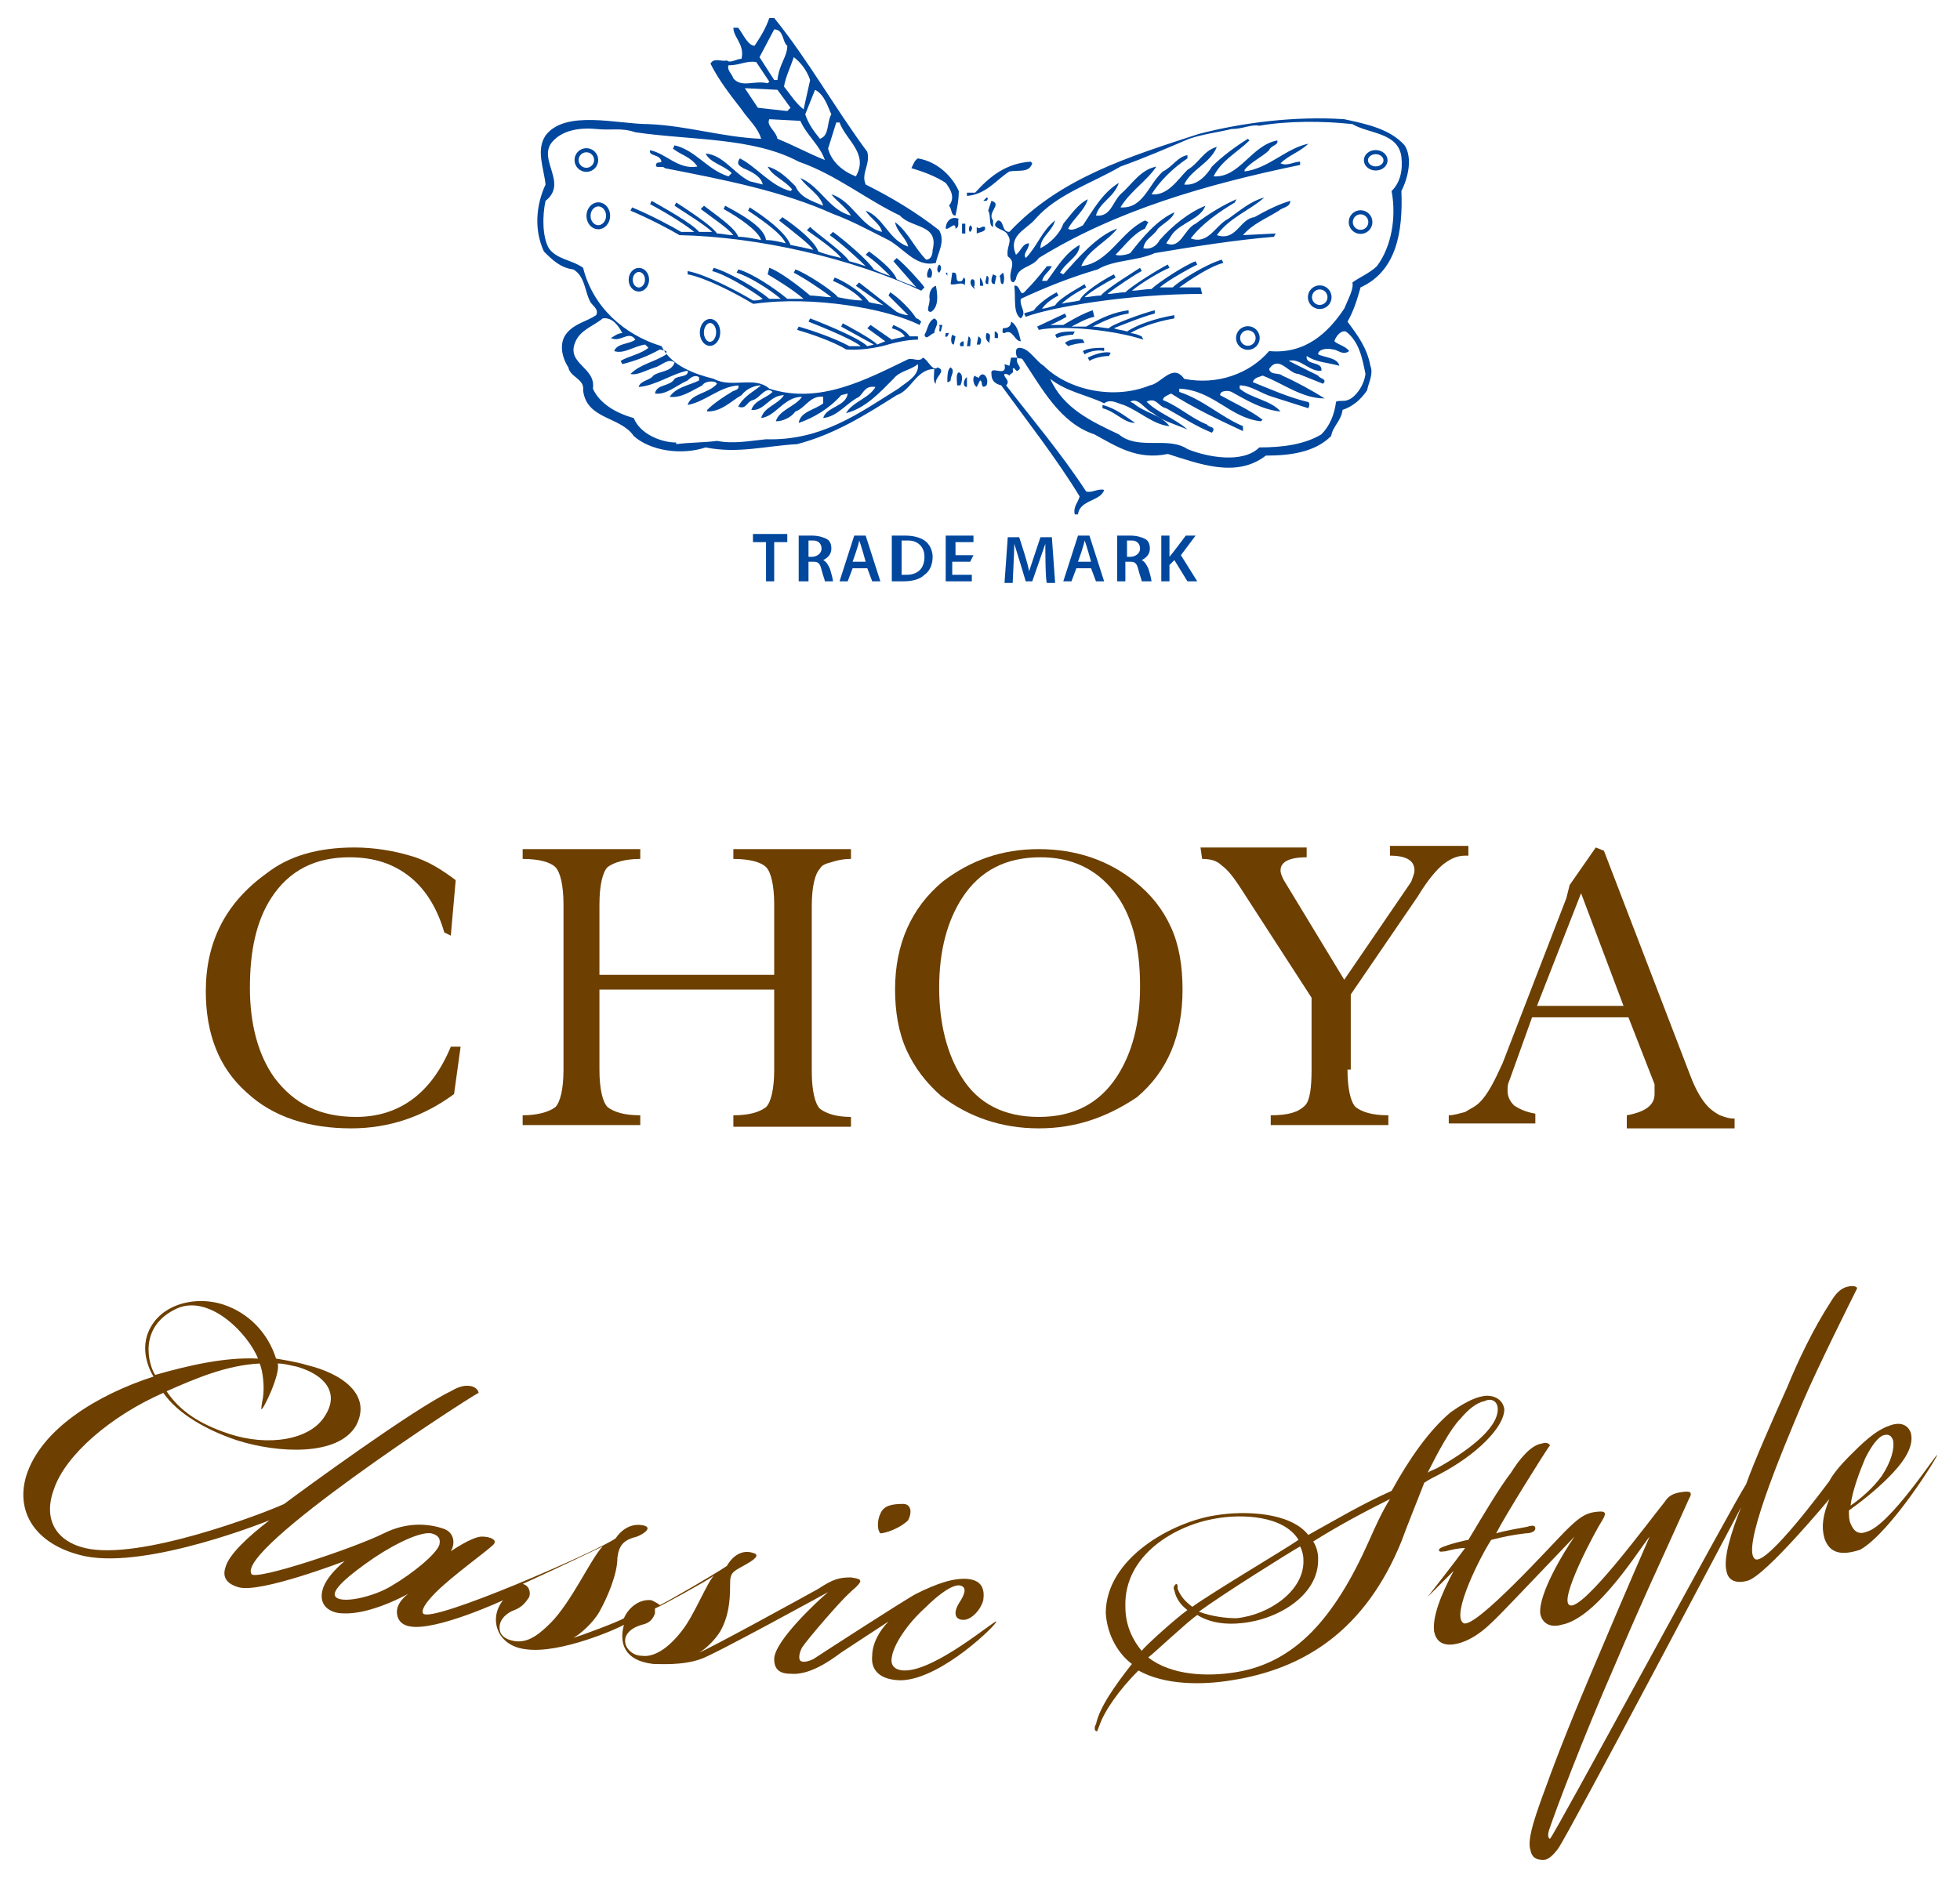 <svg version="1.1" xmlns="http://www.w3.org/2000/svg" x="0px" y="0px" viewBox="0 0 120 115" >
<style type="text/css"> .st0{fill:#00479D;} .st1{fill:none;stroke:#00479D;stroke-width:0.25;stroke-miterlimit:10.001;} .st2{fill:none;stroke:#00479D;stroke-width:0.25;stroke-miterlimit:10;} .st3{fill:none;stroke:#00479D;stroke-width:0.25;stroke-miterlimit:10;} .st4{fill:#6D3F00;}
</style>
<path class="st0" d="M48.2,2.8c-0.3-0.2-0.2-1-0.8-1l-0.9,1.7l0.9,1.4h0.2C47.7,3.9,48.2,3.5,48.2,2.8 M49.6,4.9 c-0.2-0.6-0.6-1.1-1-1.4c-0.2,0.6-0.5,1.2-0.6,1.8c0.4,0.5,0.7,1,1.2,1.4L49.6,4.9 M46.3,3.8c-0.6-0.1-1,0.2-1.7,0.2 c-0.1,0.3,0.2,0.5,0.3,0.8c0.5,0.6,1.3,0.1,2.1,0.3L47.1,5L46.3,3.8z M50.9,7c-0.2-0.4-0.4-1.2-1-1.5L49.3,7c0.2,0.6,0.5,1,0.9,1.5 C50.8,8.3,50.6,7.5,50.9,7 M47.6,5.5l-2-0.1l0.8,1.2l1.8,0.2l0.2-0.2L47.6,5.5z M47.1,7.3c-0.2,0.4,0.4,0.7,0.5,1.2 c1,0.4,1.9,0.9,2.9,1.3c-0.3-0.9-1.1-1.5-1.5-2.4L47.1,7.3z M51.2,7.5l-0.5,1.6c0.2,0.8,0.9,1.4,1.7,1.7c0.8-1.4-0.6-2.2-1-3.3H51.2 z M58.7,11.7c-0.4-0.9-1.3-1.8-2.5-2c-0.2,0.1-0.3,0.4-0.4,0.6c0.7,0.2,1.5,0.5,2.1,0.9c0.3,0.4,0.6,0.9,0.2,1.4 c0.2,0.2,0.1,0.6,0.4,0.6C58.6,12.7,58.7,12.3,58.7,11.7 M63.1,9.9c-1.5,0.1-2.5,0.9-3.4,1.9h-0.5V12c1.2-0.1,1.8-1,2.6-1.5 c0.6-0.1,1.2,0.1,1.4-0.5L63.1,9.9z M60.4,12.3c0.1-0.1,0.1-0.2,0-0.2l-0.2,0.2H60.4 M77.4,12.1c-0.8,0.2-1.5,0.8-2.2,1.3 c-0.8,0.4-1.2,1.6-2.3,1.2c0.7-0.9,1.7-1.6,2.7-2.2l0.1-0.2c-0.9,0.4-1.7,0.9-2.5,1.5c-0.7,0.3-0.9,1.6-1.8,1.2l0.4-0.6 c0.6-0.7,1.7-0.9,2-1.7c-1,0.4-2,1.2-2.8,2.1c-0.2,0.4-0.6,0.6-1,0.5c0.1-0.6,0.6-0.7,0.9-1.2c0.3-0.3,0.9-0.6,1-1 c-1.1,0.5-2,1.6-2.7,2.5c-0.2,0.1-0.7,0.2-0.9,0.1c0.6-0.6,1.1-1.3,1.8-1.6l0.2-0.4l-0.2-0.1c-1.5,0.7-2.2,2.6-3.9,2.8 c0.4-1,1.6-1.5,2.2-2.3c-1.2,0.4-2.4,1.8-3.3,2.8l-0.2-0.1c0.4-0.7,1.2-1,1.2-1.7c-0.9,0.5-1.4,1.4-2,2.2h-0.3 c0.1-0.4,0.4-0.5,0.6-0.9h-0.3c-0.4,0.5-0.8,1-1.3,1.5c-0.4,0.5-0.3-0.4-0.7-0.3c0.1,0.7-0.1,1.7,0.4,2c0.4-0.4-0.1-0.7,0-1.2 c1.5-0.7,3-1.3,4.7-1.8c1-0.6,2.4-0.5,3.5-1c2.4-0.4,4.9-0.8,7.3-1l0.1-0.2l-2,0.1c0.6-0.7,1.4-1,2.2-1.5c0.2-0.2,0.7-0.2,0.7-0.6 c-0.7,0.2-1.5,0.6-2.2,1c-0.9,0.1-1.1,1.5-2.3,1.1C75.3,13.3,76.5,12.9,77.4,12.1L77.4,12.1z M60.8,13.5c-0.4-0.5,0.6-1-0.1-1.2 l-0.2,0.6c0.2,0.3,0,0.9,0.3,1V13.5 M58.7,13.4c-0.5-0.2-0.8,0.2-0.8,0.6c0.2,0.1,0.6-0.5,0.6,0C58.8,13.9,58.6,13.5,58.7,13.4  M59.1,13.7h-0.2v0.6h0.2V13.7z M59.4,14.2c0.1-0.1,0.2-0.3,0-0.4C59.3,13.9,59.3,14.2,59.4,14.2 M60.3,13.9c-0.2-0.1-0.3,0.2-0.5,0 v0.4C60,14.2,60.4,14.2,60.3,13.9 M57.5,16.7c0.1-0.1,0.2-0.4,0-0.5C57.4,16.3,57.3,16.6,57.5,16.7L57.5,16.7 M57,17 c0.1-0.2,0.1-0.5-0.1-0.6c-0.1,0.2-0.2,0.4-0.1,0.6H57 M58.9,17.2c-0.6,0.2-0.1-0.6-0.6-0.5l-0.1,0.7c0.3,0.1,0.7-0.2,0.9,0.1 C59,17.4,59.2,17.1,59,17L58.9,17.2 M58,16.7h-0.1l0.1,0.2V16.7z M61.4,17.4c0.1-0.1,0.1-0.6,0-0.7l-0.2,0.2 C61.3,17.1,61.2,17.4,61.4,17.4 M61,16.9l-0.2-0.1c-0.1,0.2-0.2,0.6,0.1,0.6L61,16.9z M60.5,17.4c0-0.2,0.1-0.5-0.1-0.5 C60.4,17.1,60.2,17.4,60.5,17.4 M59.7,17.5c-0.1,0,0.1-0.4-0.2-0.4c-0.2,0.2,0,0.5,0.2,0.6C59.6,17.5,59.6,17.5,59.7,17.5  M60.2,17.5c0-0.2-0.1-0.4-0.2-0.5v0.5H60.2 M57.3,17.5c-0.3,0.1-0.4,0.4-0.4,0.7c0.1,0.4-0.3,0.9,0.1,0.9 C57.5,18.8,57.4,18,57.3,17.5 M57.2,20.4c0-0.3,0.4-0.7,0-0.9c-0.4,0.2-0.4,0.7-0.6,1C56.7,20.9,57,20.4,57.2,20.4 M47.4,1.1 c2.1,2.6,3.7,5.5,5.7,8.2c0.2,0.8-0.4,1.3-0.1,2c1.6,0.8,3.1,1.7,4.5,2.8c0.4,0.7-0.1,1.4-0.2,2c-1.3,0.3-2-1-3.1-1.5 c-1-0.5-2.1-1.1-3.2-1.5c-3.1-1.4-6.7-2.1-10.3-2.8c-0.1-0.2-0.7,0.1-0.5-0.3c0.1-0.1,0.2,0,0.3-0.1c-0.1-0.5-0.8-0.3-0.7-0.7 c1,0.2,1.7,1.2,2.9,1c-0.4-0.6-1-0.7-1.5-1.1l0.1-0.2c1.3,0.3,2,1.5,3.3,1.9l0.2-0.2c-0.5-0.5-1.3-0.6-1.6-1.2 c1.1,0.1,1.7,1.2,2.7,1.7l0.8,0.2c-0.1-0.5-0.7-0.8-1.2-1c-0.1-0.1-0.5-0.2-0.2-0.6c1,0.5,1.9,1.7,3.1,2l0.1-0.1 C48,11,47.3,10.8,47,10.2c0.7,0.2,1.2,0.7,1.7,1.2c0.3,0.7,1,0.9,1.7,1.2c-0.2-0.7-1-1.1-1.4-1.7c1.2,0.5,1.8,2,3.1,2.3 c-0.3-0.5-0.9-0.9-1.2-1.3c1.3,0.4,1.8,2,3.1,2.3c-0.1-0.5-0.7-0.8-1-1.3c1.1,0.4,1.4,1.8,2.6,2.2c-0.1-0.5-0.7-0.9-0.8-1.5 c0.8,0.6,1.2,1.6,1.9,2.3c0.3,0,0.4-0.3,0.4-0.6c0.4-1.6-1.3-1.3-2-2.1c-2.1-1-3.9-2.5-6.2-3.3c-2.8-1.5-6.6-1.3-10-1.8 C38,7.8,37.5,8,36.5,7.9c-1.1-0.1-2.1,0.1-2.7,0.8c-0.9,1.1,1,2.5-0.4,3.6c-0.2,0.9-0.2,2.2,0.2,2.9c0.5,0.7,1.4,0.7,2.1,1.2 c0.6,2.4,2.5,4.1,4.8,4.8c0.6,1.2,2,1.7,3.2,2c1.1,0.6,2.5-0.2,3.4,0.6c3.1,1,6-0.6,8.5-1.8c0.3-0.1,0.7,0.2,0.9-0.1 c0.3,0.1,0.6,0.9,0.9,0.6c0.6,0.2-0.2,0.6-0.1,1c-0.2-0.1-0.1-0.6-0.1-0.9c-1.1,0-1.4,1.3-2.3,1.6c-1.9,1.2-3.8,2.4-6.1,3 c-1.9,0.1-3.6,0.6-5.6,0.2c-1.5,0.5-3.4,0.2-4.4-0.7c-0.8-1.2-2.9-1-3.1-2.8c0.1-0.7-0.8-0.8-0.9-1.4c-0.4-0.6-0.6-1.5-0.1-2.1 s1.2-0.7,1.8-1.1c0.2-0.4-0.3-0.6-0.4-0.9c-0.3-0.6-0.3-1.5-1-1.9c-0.8-0.1-1.3-0.6-1.8-1.1c-0.6-1.3-0.5-2.8,0.1-4.1 c-0.1-1-0.6-2.1,0-3c1.2-1.6,4.4-0.7,6.3-0.7c2.4,0.1,4.5,0.8,6.9,0.9c-0.2-0.7-0.8-1.2-1.2-1.8c-0.7-0.9-1.4-1.8-1.9-2.8 c0.2-0.4,0.7-0.1,1-0.2c0.2,0.2,0.6-0.1,0.9-0.1c0.2-0.9-0.5-1.3-0.5-1.9h0.3c0.3,0.4,0.6,1.1,1,1.1c0.4-0.6,0.7-1.1,0.9-1.7 C47.1,1.1,47.4,1.1,47.4,1.1z M38.1,20.4c-0.2-0.4-0.6-1-1.2-0.9c-0.6,0.5-1.4,0.7-1.7,1.5c-0.5,1.3,1.3,1.5,1.1,2.8 c0.4,0.9,1.4,1.5,2.5,1.8c0.4,1,1.7,1.5,2.6,1.5v0.1c0.7-0.1,1.8-0.1,2.5-0.2c1,0.2,2,0,3-0.1c3.4,0.1,5.7-1.6,8.1-3.1 c0.5-0.4,1.3-0.8,1.2-1.5c-0.5,0.4-1.1,0.4-1.5,0.9C53.9,24,53,25,51.8,25.3c0.4-0.7,1.4-0.9,1.8-1.6c-0.6-0.1-0.7,0.3-1,0.6 c-0.8,0.4-1.3,1.2-2.2,1.3c0.2-0.7,1.4-0.7,1.5-1.5l-0.4,0.1c-0.7,0.8-1.7,1.4-2.6,1.7c0.1-0.7,1-0.8,1.5-1.2v-0.4 c-0.8-0.1-1.1,0.7-1.7,0.9c-0.3,0.4-0.8,0.6-1.2,0.6c0.2-0.7,1.2-0.9,1.6-1.5c-1.1,0-1.6,1.2-2.5,1.3c0.2-0.7,1-0.8,1.4-1.4 c-0.9,0-1.2,1-2,0.9c0.2-0.6,0.9-0.7,1.3-1.1c-0.4-0.4-0.8,0.4-1.2,0.5s-0.4,0.6-0.9,0.4c0.3-0.6,0.9-0.9,1.4-1.3 c-0.4,0-0.9,0.2-1.2,0.6c-0.7,0.4-1.2,1-2.1,1v-0.1c0.4-0.4,1-0.8,1.5-1.1c0.1-0.1,0.5-0.1,0.4-0.4c-1.2,0.1-2,1-3.1,1.2 c0.2-0.7,1.3-0.7,1.8-1.3l-0.1-0.1c-0.3-0.1-0.7,0-0.8,0.2c-0.6,0.3-1.3,0.8-2,0.7c0.4-0.6,1.2-0.7,1.8-1v-0.2 c-0.3-0.2-0.6,0.1-0.7,0.2c-0.7,0.3-1.3,0.9-2,0.8c0.1-0.6,0.9-0.4,1.2-0.9c0.2-0.2,0.9-0.1,0.8-0.5c-1,0.2-1.9,0.9-3,1 c0.1-0.4,0.7-0.4,0.9-0.7c0.4-0.3,1.1-0.2,1.3-0.8c-0.4-0.3-0.8,0.2-1.2,0.3c-0.6,0.2-1.1,0.5-1.5,0.4c0.6-0.6,1.4-0.7,2.2-1.2v-0.2 l-0.4-0.1c-0.7,0.4-1.5,0.7-2.3,0.9L38,22.1c0.5-0.3,1.2-0.4,1.7-0.8l-0.2-0.2c-0.7,0.1-1.3,0.6-1.9,0.4c0.2-0.5,0.9-0.4,1.3-0.7 c-0.4-0.6-0.9,0.2-1.5-0.1C37.6,20.6,37.8,20.4,38.1,20.4 M62.5,20.9c-0.1-0.4-0.2-1-0.6-1.2c0,0.3-0.2,0.4-0.5,0.4 c0,0.1-0.1,0.3,0.1,0.3C62,20.1,62.1,20.9,62.5,20.9 M57.7,19.9h-0.2c0.1,0.2-0.1,0.4,0.1,0.4L57.7,19.9z M61.1,20.5 c0-0.1-0.1-0.2-0.2-0.2v0.4h0.2V20.5 M86,8.9c0.5,0.8,0.2,2-0.2,2.8c0.1,2.5-0.3,4.9-2.5,5.9c-0.2,0.7-0.4,1.4-0.8,2.1 c0.6,0.8,1.2,1.6,1.4,2.7c0.2,0.5-0.1,1-0.2,1.5c-0.4,0.6-0.9,1-1.5,1.2c-0.1,0.7-0.6,1-0.7,1.6c-1,1-2.5,1.2-4,1.2 c-1.8,1.4-4.1,0.5-6-0.1c-1.9,0.4-3.2-0.5-4.5-1.2c-2.1-0.7-3.2-2.8-4.4-4.6c-0.1-0.1-0.2,0-0.3-0.1c-0.2,0.4,0.4,0.6,0,0.8 c-0.1,0.1-0.2-0.3-0.3-0.1c0.1,0.3-0.1,0.2-0.2,0.4c-0.1-0.1-0.2-0.1-0.3-0.1c-0.1,0.2,0.4,0.4,0.1,0.7c1.7,2.2,3.4,4.2,4.9,6.5 c0.4,0.1,0.7-0.2,1.1-0.1c-0.2,0.7-1.5,0.6-1.6,1.5h-0.2c-0.1-0.5,0.2-0.7,0.3-1.1c-1.4-2.3-3.2-4.6-4.8-6.8 c-0.4-0.1-0.6-0.3-0.6-0.7c-0.1-0.6,1,0.3,0.8-0.6l0.3,0.1l0.1-0.5h0.4c-0.1-0.1-0.2-0.6,0.1-0.6c0.6,0,1,0.8,1.5,1.1 c1.5,1.5,4.3,2.1,6.5,1.2c0.7-0.1,1.4-1.4,2.1-0.4c2,0.4,4-0.3,5.2-1.7c2.2,0.2,3.6-1.1,4.6-2.6c0.2-0.5,0.6-1.2,0.5-1.6 c0.4-0.3,1.1-0.6,1.5-1c0.9-1.2,1.2-3,0.9-4.6c0.5-0.5,0.7-1.2,0.6-2.1c-0.2-1.5-2-1.4-3-2c-1.8-0.2-4-0.2-5.7,0.1 c-0.5-0.1-1,0.2-1.7,0.2c-0.8,0.2-1.7,0.3-2.6,0.6c-1.4,0.6-2.8,1.2-4.2,1.7c-1.7,1-3.9,1.7-5.2,3.2c-0.6,0.7-1.7,1-1.2,2.2 c0.3-0.2,0.4-0.7,0.8-0.7c0,0.4-0.4,0.6-0.2,0.9c0.7-0.7,1-1.7,1.8-2.3c-0.2,0.7-0.9,1-0.9,1.7c0.6-0.3,1.2-0.9,1.4-1.5 c0.5-0.6,0.9-1.2,1.5-1.5c-0.2,0.7-0.9,1.2-1.2,1.8c0.2,0.2,0.7-0.1,0.9-0.2c0.6-0.9,1.2-2,2.2-2.6c-0.3,0.9-1.2,1.2-1.4,2 c0.9,0.1,1-0.8,1.5-1.3c0.7-0.6,1.2-1.5,2.2-1.7c-0.6,0.9-1.6,1.5-2.2,2.5c1.4,0.1,1.7-1.4,2.6-2.2c0.6-0.3,0.9-0.9,1.5-1v0.2 c-0.9,0.6-1.7,1.4-2.2,2.2c1,0.1,1.6-0.9,2.2-1.5c0.7-0.4,1-1.2,1.8-1.4c-0.4,1-1.6,1.4-2,2.3c0.8,0.1,1.4-0.6,1.7-1.1 c0.6-0.6,1.4-1.2,2.2-1.7l0.1,0.1c-0.7,0.7-1.7,1.2-2.2,2.2c1.6,0.1,2.3-1.9,3.9-2.2c0.1,0.3-0.4,0.3-0.5,0.6 c-0.4,0.4-1.1,0.7-1.5,1.2v0.1c1.5-0.2,2.5-1.4,3.9-1.7c-0.5,0.5-1.2,0.7-1.7,1.2c0.4,0.2,0.8-0.1,1.2-0.1v0.2 c-5.8,1.2-11.3,2.8-16,5.7c-0.4,0.6-1.3,0.5-1.4,1.3c-0.1,0.1-0.1,0.3-0.3,0.1c-0.2-0.6,0.4-1.1-0.2-1.5c-0.1-0.6,0.3-0.9,0-1.3 c-0.1-0.4-1.2-0.4-0.6-0.9c0.4,0,0.2,0.7,0.7,0.7c3.1-3.3,7.3-4.6,11.6-6c2.7-0.7,5.9-1.1,8.9-0.9C83.7,7.6,85.1,7.9,86,8.9  M83.6,22.9c-0.2-1-0.4-2-1.2-2.6c-0.4-0.1-0.7,0.5-0.7,0.6c0.2,0.2,0.7,0.3,0.9,0.6c-0.4,0.3-0.7-0.1-1-0.1c-0.4-0.1-0.9,0-0.9,0.3 c0.4,0.2,1.2,0.2,1.3,0.7c-0.7-0.2-1.4-0.2-2-0.6c-0.1,0.6,1,0.3,0.9,0.9c-0.7,0.1-1.3-0.8-2-0.6l1.8,0.9c0.1,0.2,0.6,0.2,0.3,0.5 l-1.5-0.6c-0.6,0-1.2-1.2-1.8-0.3c0.1,0.4,0.6,0.2,0.8,0.4c0.9,0.4,1.8,0.9,2.6,1.4c-1.4,0-2.5-0.9-3.8-1.4 c-0.2,0.1-0.5,0.1-0.6,0.4c1,0.4,2.1,0.9,3.3,1.2c0.2,0,0.2,0.2,0.1,0.4l-2.2-0.7c-0.7-0.2-1.3-0.7-2-0.7v0.2 c0.7,0.6,1.9,0.7,2.5,1.4c-1.1-0.1-2.1-0.7-3-1.2c-0.2-0.1-0.7-0.1-0.7,0.2c0.9,0.5,1.8,0.9,2.6,1.5l-0.1,0.1c-1.9-0.2-2.9-1.9-5-2 V24c1.5,0.5,2.5,1.5,3.9,2.1v0.3c-1.5-0.7-3-1.4-4.4-2.3c-0.2,0.1-0.5,0.2-0.5,0.4c1,0.4,1.7,1.1,2.7,1.5c0.1,0.2,0.6,0.1,0.3,0.5 c-1-0.4-1.9-1-2.8-1.5c-0.5-0.1-0.6-0.7-1.2-0.4c0.7,0.7,1.7,1,2.5,1.7l0,0c-0.7-0.3-1.5-0.5-2.1-1c-0.5-0.2-0.9-1-1.4-0.7l0.2,0.1 c0.7,0.6,1.7,0.7,2.2,1.4c-1-0.1-1.8-0.9-2.8-1.3c-0.4-0.1-0.8-0.4-1.2-0.1c-1-0.5-2.3-0.7-3.3-1.5c0.8,1.8,2.5,2.6,4.2,3.4 c1.2,1,3,0.1,4.2,0.9c1.2,0.5,3.4,0.9,4.4-0.1c1.5,0,2.8-0.2,3.8-0.8c0.5-0.5,0.8-1.2,0.9-2c0.2-0.1,0.5,0,0.7-0.1 C82.9,24.4,83.5,23.7,83.6,22.9 M58.1,20.4h-0.2c0,0.1-0.1,0.3,0.1,0.2L58.1,20.4z M60.6,21c-0.1-0.1,0.2-0.6-0.2-0.6 C60.3,20.7,60.4,20.9,60.6,21 M58.5,20.6l-0.2-0.1c-0.1,0.2-0.1,0.6,0.1,0.6L58.5,20.6z M59.4,21.2c0-0.2,0.1-0.5-0.1-0.6l-0.1,0.6 H59.4 M60,21.1c0.1-0.2,0.1-0.4-0.1-0.5l-0.1,0.5H60 M59,20.9c-0.1,0-0.3,0.1-0.2,0.3H59V20.9z M58.2,23.3c0-0.3,0.3-0.6,0-0.8 C58,22.6,58,23.1,58,23.4C58.1,23.4,58.1,23.4,58.2,23.3 M58.8,23.6c0.1-0.2,0.2-0.7-0.1-0.8c-0.2,0.1-0.1,0.6-0.1,0.8H58.8  M60.4,23.6c0.2-0.5-0.3-1-0.5-0.4c0.1-0.1-0.2-0.1-0.2-0.2c-0.2,0.1-0.1,0.6,0.1,0.7l0.2-0.4C60.2,23.3,60,23.9,60.4,23.6  M59.2,23.1L59.2,23.1c-0.2,0.1-0.3,0.6,0,0.6V23.1z M69.5,25.9c-0.6-0.4-1.2-0.9-2-1.1V25C68.3,25.2,68.8,25.9,69.5,25.9"/>
<path class="st0" d="M46.9,33.2h-0.8v-0.5h2.1v0.5h-0.8v2.4h-0.5V33.2z"/>
<path class="st0" d="M48.9,32.8c0.2,0,0.5,0,0.8,0c0.4,0,0.7,0.1,0.9,0.2s0.3,0.3,0.3,0.6c0,0.4-0.3,0.6-0.5,0.7l0,0 c0.2,0.1,0.3,0.3,0.4,0.5c0.1,0.3,0.2,0.7,0.2,0.8h-0.5c0-0.1-0.1-0.3-0.2-0.7c-0.1-0.4-0.2-0.5-0.5-0.5h-0.3v1.2h-0.6V32.8 L48.9,32.8z M49.4,34.1h0.3c0.3,0,0.6-0.2,0.6-0.5s-0.2-0.5-0.5-0.5c-0.2,0-0.3,0-0.3,0v1H49.4z"/>
<path class="st0" d="M52.2,34.8l-0.3,0.8h-0.5l0.9-2.8H53l0.9,2.8h-0.5l-0.3-0.8H52.2z M53,34.4c0,0-0.3-1.1-0.4-1.3l0,0 c0,0.2-0.4,1.3-0.4,1.3H53z"/>
<path class="st0" d="M54.6,32.8c0.3,0,0.5,0,0.8,0c0.5,0,0.9,0.1,1.2,0.3s0.5,0.6,0.5,1c0,0.5-0.2,0.9-0.5,1.1 c-0.3,0.3-0.8,0.4-1.3,0.4c-0.3,0-0.5,0-0.7,0V32.8z M55.2,35.2c0.1,0,0.2,0,0.3,0c0.7,0,1.1-0.4,1.1-1.1c0-0.6-0.4-1-1-1 c-0.2,0-0.3,0-0.4,0C55.2,33.2,55.2,35.2,55.2,35.2z"/>
<path class="st0" d="M59.4,34.4h-1.1v0.8h1.2v0.4h-1.6v-2.8h1.7v0.4h-1.1V34h1.1L59.4,34.4L59.4,34.4z"/>
<path class="st0" d="M64,33.3L64,33.3c-0.1,0.3-0.8,2.3-0.8,2.3h-0.4c0,0-0.6-2-0.7-2.3l0,0c0,0.4-0.1,2.4-0.1,2.4h-0.5l0.2-2.8h0.7 c0,0,0.6,1.8,0.6,2.1l0,0c0.1-0.3,0.7-2.1,0.7-2.1h0.7l0.2,2.8h-0.5C64,35.6,64,33.6,64,33.3z"/>
<path class="st0" d="M65.9,34.8l-0.3,0.8h-0.5l0.9-2.8h0.7l0.9,2.8h-0.5l-0.3-0.8H65.9z M66.8,34.4c0,0-0.3-1.1-0.4-1.3l0,0 c0,0.2-0.4,1.3-0.4,1.3H66.8z"/>
<path class="st0" d="M68.4,32.8c0.2,0,0.5,0,0.8,0c0.4,0,0.7,0.1,0.9,0.2s0.3,0.3,0.3,0.6c0,0.4-0.3,0.6-0.5,0.7l0,0 c0.2,0.1,0.3,0.3,0.4,0.5c0.1,0.3,0.2,0.7,0.2,0.8h-0.6c0-0.1-0.1-0.3-0.2-0.7c-0.1-0.4-0.2-0.5-0.5-0.5h-0.3v1.2h-0.5V32.8 L68.4,32.8L68.4,32.8z M68.9,34.1h0.3c0.3,0,0.6-0.2,0.6-0.5s-0.2-0.5-0.5-0.5c-0.2,0-0.3,0-0.3,0v1H68.9z"/>
<path class="st0" d="M71.1,32.8h0.5v1.3l0,0c0.1-0.1,1-1.3,1-1.3h0.6L72.3,34l1,1.6h-0.6l-0.8-1.3l-0.3,0.3v1h-0.5V32.8L71.1,32.8z" />
<ellipse transform="matrix(1.602613e-02 -1 1 1.602613e-02 73.079 93.859)" class="st1" cx="84.2" cy="9.8" rx="0.5" ry="0.6"/>
<ellipse class="st2" cx="80.8" cy="18.2" rx="0.6" ry="0.6"/>
<ellipse class="st2" cx="76.4" cy="20.7" rx="0.6" ry="0.6"/>
<ellipse transform="matrix(1.602613e-02 -1 1 1.602613e-02 22.374 63.529)" class="st1" cx="43.5" cy="20.4" rx="0.7" ry="0.5"/>
<ellipse transform="matrix(1.602676e-02 -1 1 1.602676e-02 21.388 55.956)" class="st1" cx="39.1" cy="17.1" rx="0.6" ry="0.5"/>
<ellipse transform="matrix(1.602634e-02 -1 1 1.602634e-02 22.843 49.704)" class="st1" cx="36.7" cy="13.2" rx="0.7" ry="0.6"/>
<ellipse class="st2" cx="35.9" cy="9.8" rx="0.6" ry="0.6"/>
<ellipse class="st3" cx="83.3" cy="13.6" rx="0.6" ry="0.6"/>
<path class="st0" d="M69.9,20.6c-0.2-0.1-0.5-0.2-0.7-0.2c0.5-0.3,1.5-0.7,2.7-0.9v-0.2c-1.2,0.2-2.3,0.6-2.9,1 c-0.3-0.1-0.6-0.1-0.8-0.2c0,0,1.7-0.7,2.5-0.9V19c-0.8,0.2-2.7,0.9-2.8,1.1c-0.3,0-0.6-0.1-1-0.1c0.8-0.4,1.5-0.7,2.2-0.8V19 c-0.8,0.1-1.6,0.4-2.6,1c-0.3,0-0.6,0-0.9,0c0.4-0.2,0.9-0.5,1.4-0.6L66.9,19c-0.6,0.2-1.3,0.6-1.8,0.9c-0.3,0-0.6,0-0.8,0 c0.5-0.2,1-0.5,1-0.5l-0.1-0.2L63.5,20l0.1,0.2c1.4-0.3,4.6,0,6.4,0.6L69.9,20.6z"/>
<path class="st0" d="M73.6,18c-4.5,0-9.2,0.8-10.8,1.4l-0.1-0.2c0.2-0.1,0.4-0.1,0.6-0.2c0.2-0.3,0.8-0.8,1.4-1.1l0.1,0.2 c-0.4,0.2-0.8,0.5-1,0.8c0.2,0,0.5-0.1,0.8-0.2c0.3-0.5,1.7-1.2,1.8-1.3l0.1,0.2c-0.6,0.3-1.2,0.7-1.5,1c0.4-0.1,0.7-0.1,1.1-0.2 c0.2-0.5,1.5-1.3,2.1-1.6l0.1,0.2c-0.6,0.3-1.6,0.9-1.9,1.2c0.3,0,0.6-0.1,1-0.1c0.3-0.4,2.1-1.5,2.4-1.7l0.1,0.2 c-0.4,0.2-1.6,1-2.1,1.4c0.4,0,0.7-0.1,1.1-0.1c0.4-0.4,2-1.4,2.6-1.7l0.1,0.2c-0.5,0.2-1.7,0.9-2.3,1.4c0.4,0,0.8-0.1,1.2-0.1 c0.4-0.4,2.1-1.5,2.7-1.7l0.1,0.2c-0.4,0.2-1.7,0.9-2.3,1.4c0.3,0,0.6,0,0.8,0c0.4-0.4,2-1.4,3-1.7l0.1,0.2c-0.8,0.2-2,1-2.7,1.5 c0.4,0,0.8,0,1.3,0L73.6,18z"/>
<path class="st0" d="M54.9,19.1c0.2,0.1,0.5,0.2,0.7,0.2c-0.4-0.4-0.9-0.9-1.2-1.2l0.1-0.2c0.5,0.3,1.3,1.1,1.6,1.6 c0.1,0,0.2,0.1,0.3,0.2l-0.1,0.2c-2-1-6.5-1.8-10.1-1.3c0,0,0,0-0.1,0c-1-0.6-2.9-1.6-4-1.8v-0.2c1.1,0.2,3,1.2,4,1.8 c0.2,0,0.4,0,0.6-0.1c-0.8-0.6-2.3-1.5-3.1-1.7l0.1-0.2c1,0.3,2.7,1.3,3.4,1.9c0.2,0,0.5,0,0.7,0c-0.7-0.6-2-1.4-2.7-1.6l0.1-0.2 c0.8,0.2,2.3,1.2,3,1.8c0.3,0,0.7,0,1,0c-0.7-0.6-1.7-1.2-2.2-1.5l0.1-0.4c0.6,0.2,1.8,1.1,2.5,1.7c0.4,0,0.9,0.1,1.3,0.1 c-0.5-0.4-1.7-1.2-2.3-1.5l0.1-0.2c0.6,0.2,2.3,1.3,2.6,1.7c0.5,0.1,1,0.2,1.5,0.2c-0.3-0.4-1.1-0.9-1.8-1.2l0.1-0.2 c0.6,0.2,1.8,1,2.1,1.5c0.3,0.1,0.6,0.1,0.9,0.2l-1.7-1.2l0.2-0.2L54.9,19.1z"/>
<path class="st0" d="M56.1,17.6c-0.4-0.2-0.8-0.3-1.2-0.5c-0.2-0.6-1.4-1.5-1.7-1.7L53,15.6c0.6,0.4,1.1,0.9,1.5,1.3 c-0.3-0.1-0.6-0.2-1-0.4c-0.4-0.6-1.7-1.7-2.5-2.3l-0.2,0.2c0.7,0.5,1.7,1.4,2.2,1.9c-0.3-0.1-0.6-0.2-1-0.3c-0.4-0.6-2-1.7-2.4-2.1 l-0.2,0.2c1,0.7,1.8,1.3,2.1,1.7c-0.4-0.1-0.9-0.2-1.4-0.4c-0.2-0.6-1.3-1.5-2.2-2.1l-0.2,0.2c1,0.8,1.8,1.4,2.1,1.8 c-0.4-0.1-0.9-0.2-1.4-0.3c-0.3-0.8-1.7-1.8-2.5-2.3l-0.1,0.2c1.2,0.8,2.1,1.5,2.3,2c-0.4-0.1-0.8-0.2-1.2-0.2 c-0.1-0.6-0.8-1.2-2.5-2.1l-0.1,0.2c0.9,0.5,2.1,1.3,2.3,1.9c-0.5-0.1-1-0.2-1.4-0.2c-0.2-0.5-0.9-1-2.1-1.9l-0.2,0.2 c0.8,0.6,1.7,1.2,2,1.6c-0.4,0-0.7-0.1-1-0.1c-0.2-0.3-0.8-0.8-2.5-1.9l-0.1,0.2c0.6,0.4,1.9,1.2,2.3,1.6c-0.3,0-0.5,0-0.8,0 c-0.4-0.5-2.2-1.5-2.9-1.9l-0.1,0.2c1.3,0.7,2.2,1.3,2.7,1.7c-0.3,0-0.5,0-0.8,0c-0.5-0.3-1.8-1-3-1.5l-0.1,0.2 c1.2,0.5,2.5,1.2,3,1.5c4.8,0.1,10.5,1.4,14.8,3.4l0.2-0.2c-0.2-0.3-1.2-1.4-1.7-1.8L54.7,16L56.1,17.6z"/>
<path class="st0" d="M65.7,20.5c-0.3,0-0.8,0.1-1,0.2l-0.1-0.2c0.3-0.2,0.8-0.2,1.2-0.2L65.7,20.5z"/>
<path class="st0" d="M66.4,21c-0.3,0-0.8,0.1-1,0.2L65.2,21c0.2-0.2,0.8-0.3,1.1-0.2L66.4,21L66.4,21z"/>
<path class="st0" d="M67.6,21.5c-0.3-0.1-0.9,0-1.2,0.2l-0.1-0.2c0.3-0.2,1-0.2,1.3-0.2V21.5z"/>
<path class="st0" d="M67.9,21.8c-0.3,0-0.9,0.1-1.2,0.3l-0.1-0.2c0.4-0.2,1-0.4,1.4-0.3L67.9,21.8z"/>
<path class="st0" d="M54.2,20.9l-1.1-0.8l0.2-0.2l1.3,0.9c0.3-0.1,0.5-0.1,0.8-0.2c-0.2-0.3-0.5-0.4-0.8-0.5l0.1-0.2 c0.4,0.2,0.7,0.3,1,0.7c0.2,0,0.3,0,0.5,0v0.2c-0.7,0-1.5,0.2-2.2,0.4c-1.3,0.3-2.2,0.2-2.2,0.2c-0.8-0.5-2.3-1-3-1.2l0.1-0.2 c0.7,0.2,2.2,0.7,3.1,1.2c0.1,0,0.3,0,0.7,0c-0.6-0.5-3.2-1.5-3.2-1.5l0.1-0.2c0,0,2.9,1.1,3.5,1.7l0.4-0.1l-2-1.1l0.1-0.2 c0,0,1.9,1,2.1,1.3L54.2,20.9z"/>
<path class="st4" d="M27.8,67c-1.9,1.4-4,2.1-6.3,2.1c-2.6,0-4.8-0.7-6.4-2.2c-1.7-1.5-2.5-3.6-2.5-6.2c0-3,1.2-5.4,3.7-7.2 c1.4-1.1,3.2-1.6,5.4-1.6c1.2,0,2.4,0.2,3.4,0.5c1.1,0.3,2,0.9,2.8,1.5l-0.3,3.4l-0.4-0.2c-0.4-1.4-1.1-2.6-2.1-3.4 c-1-0.8-2.2-1.2-3.7-1.2c-2.1,0-3.7,0.8-4.8,2.5c-0.9,1.4-1.3,3.2-1.3,5.5c0,2.2,0.5,4.1,1.5,5.5c1.2,1.6,2.8,2.4,5,2.4 c2.6,0,4.6-1.4,5.8-4.3h0.6L27.8,67z"/>
<path class="st4" d="M47.4,60.6H36.7v4.9c0,1.2,0.2,2,0.5,2.3c0.4,0.3,1,0.5,2,0.5v0.6H32v-0.6c0.9,0,1.6-0.2,2-0.5 c0.3-0.3,0.5-1.1,0.5-2.3V55.4c0-1.2-0.2-2-0.5-2.3s-1-0.5-2-0.5V52h7.2v0.6c-0.9,0-1.6,0.2-2,0.5c-0.3,0.3-0.5,1.1-0.5,2.3v4.3 h10.7v-4.3c0-1.2-0.2-2-0.5-2.3s-1-0.5-2-0.5V52h7.2v0.6c-0.5,0-0.9,0.1-1.2,0.2c-0.4,0.1-0.6,0.2-0.7,0.4c-0.3,0.3-0.5,1.1-0.5,2.3 v10.1c0,1.2,0.2,2,0.5,2.3c0.4,0.3,1,0.5,1.9,0.5V69h-7.2v-0.7c1,0,1.6-0.2,2-0.5c0.3-0.3,0.5-1.1,0.5-2.3V60.6z"/>
<path class="st4" d="M63.6,69.1c-2.3,0-4.3-0.7-6-2c-0.9-0.8-1.6-1.7-2.1-2.8c-0.5-1.1-0.7-2.4-0.7-3.7c0-2.8,1-5,2.9-6.6 c1.7-1.3,3.6-2,5.9-2c2.3,0,4.3,0.7,5.9,2c1,0.8,1.7,1.7,2.2,2.8c0.5,1.1,0.7,2.4,0.7,3.8c0,2.8-0.9,5-2.8,6.6 C67.8,68.4,65.9,69.1,63.6,69.1 M63.6,68.4c2.1,0,3.7-0.8,4.8-2.5c0.9-1.4,1.4-3.2,1.4-5.5c0-2.5-0.5-4.4-1.6-5.8 c-1.1-1.4-2.6-2.1-4.5-2.1c-2.1,0-3.7,0.8-4.8,2.5c-0.9,1.4-1.4,3.2-1.4,5.5c0,2.2,0.5,4.1,1.4,5.5C59.9,67.6,61.5,68.4,63.6,68.4" />
<path class="st4" d="M82.5,65.5c0,1.2,0.2,2,0.5,2.3c0.4,0.3,1,0.5,2,0.5v0.6h-7.2v-0.6c1.1,0,1.7-0.2,2.1-0.6 c0.3-0.3,0.4-1.1,0.4-2.2v-4.4l-4.4-6.8c-0.4-0.6-0.7-1-1.1-1.3c-0.3-0.3-0.7-0.4-1.2-0.4l-0.1-0.7H80v0.6c-1.1,0-1.6,0.3-1.6,0.8 c0,0.2,0.1,0.4,0.2,0.6l3.7,6.1l4.1-6c0.1-0.3,0.2-0.5,0.2-0.7c0-0.6-0.5-0.9-1.5-0.9v-0.6h4.8v0.6h-0.2c-0.5,0-0.9,0.2-1.3,0.5 c-0.4,0.3-1,1-1.6,2l-4.1,6v4.6C82.7,65.5,82.5,65.5,82.5,65.5z"/>
<path class="st4" d="M88.7,69v-0.7c0.3,0,0.6-0.1,1-0.2c0.3-0.2,0.6-0.3,0.9-0.6c0.5-0.5,0.9-1.3,1.4-2.4L95.9,55l0.2-0.8l1.6-2.3 l0.5,0.2l5.3,13.8c0.3,0.8,0.7,1.5,1.1,1.9c0.2,0.2,0.5,0.4,0.7,0.5c0.3,0.1,0.5,0.2,0.9,0.2v0.6h-6.6v-0.8c1.1-0.2,1.7-0.6,1.7-1.3 c0-0.3,0-0.4,0-0.6l-1.6-4.1h-5.9l-1.4,3.9c-0.1,0.2-0.1,0.4-0.1,0.6c0,0.3,0.1,0.6,0.4,0.9c0.3,0.2,0.7,0.4,1.3,0.5v0.6h-5.3  M94.1,61.6h5.3l-2.6-6.9L94.1,61.6z"/>
<path class="st4" d="M55.3,92.1L55.3,92.1c-0.7,0-1.2,0.1-1.4,0.6c-0.2,0.4-0.2,1,0,1.2c0.3,0,1.2-0.3,1.7-0.8 C55.9,92.5,55.7,92.1,55.3,92.1z"/>
<path class="st4" d="M61,99.3c-0.1-0.1-3.7,3-5.6,3c-0.6,0-0.9-0.3-0.8-0.8c0.1-0.8,1-2.1,2-3c1-1,1.8-1.5,2.2-1.4s0.3,0.5-0.1,1.1 c-0.3,0.5-0.3,1,0.3,1c0.4,0,1-0.5,1.2-1.2c0.1-0.7-0.1-1.2-0.9-1.3c-0.9-0.1-2,0.3-3.2,0.9c-0.6,0.3-6,3.8-6.3,4 c-0.4,0.2-0.7,0.2-0.8,0.1s-0.1-0.4,0.1-0.8c0.2-0.3,0.7-0.9,1.3-1.6c0.7-0.8,1.3-1.5,2-2.1c0.4-0.4,0.4-0.5-0.3-0.6 c-0.7,0-1.1,0.1-2,0.7c-0.9,0.5-6.9,3.8-7.3,3.9c0.4-0.2,1-0.8,1.3-1.3c0.5-0.9,0.6-1.8,0.6-2.8c0-0.4,0-0.7,0.3-0.9 c0.2-0.2,1.9-0.9,1.1-1.1c-0.6-0.2-1.2,0.1-1.6,0.8c-0.9,0.6-3.5,2.1-4.1,2.4c-0.1-0.1-0.3-0.2-0.5-0.3c-0.7-0.1-1.4,0.4-1.7,1.1 c-0.3,0.2-2.7,1.1-3.1,1.2c0.4-0.2,1.2-0.9,1.6-1.6c0.5-0.9,1.1-2.3,1.1-3.3c0.1-0.8,0.4-1.1,1.2-1.3c0.5-0.2,1-0.6,0.3-0.7 c-0.6-0.1-1.2,0.2-1.6,0.8c-0.9,0.7-11.4,5.3-11.8,4.6c-0.1-0.2,0.1-0.6,0.8-1.3c1-1,3.1-2.5,3.5-2.9c0.3-0.3-0.2-0.5-0.7-0.5 c-0.6,0-1.9,0.9-1.9,0.9c0.3-0.5,0.2-1.2-0.5-1.4c-0.9-0.3-2.2-0.4-3.6,0.3c-1.8,0.9-7.8,2.9-8.1,2.5c-1-1.5,13.1-10.7,13.9-11.1 c0-0.1-0.1-0.3-0.4-0.4c-0.4-0.1-0.8,0-1.3,0.3c-2.3,1.1-9,6-10.2,6.9c-1.3,0.6-8.9,3.5-12.2,2.7c-1.7-0.4-2.6-1.7-1.9-3.6 c0.7-2.1,3.5-4.5,6.7-5.9c0.9,1.3,2.7,2.3,4.5,2.9c2.5,0.8,6.2,1,7.3-0.9c1-1.9-0.9-3.2-3-3.7c-0.6-0.2-1.9-0.4-1.9-0.4 c-0.5-1.6-1.7-2.8-3.2-3.3c-1.8-0.6-4.1,0-4.7,1.9c-0.4,1.3,0.4,2.5,0.4,2.5c-3.4,1.1-6.9,3.2-7.8,6.1c-0.7,2.4,0.8,4.3,3.6,4.9 c3.9,0.8,11.3-2.2,11.3-2.2c-1.3,1-2.5,2.1-2.7,2.9c-0.2,0.6,0.1,1,0.8,1.2c1.3,0.4,6.5-1.6,6.5-1.6c-0.7,0.6-1.1,1.1-1.3,1.6 c-0.4,1.1,0.4,1.6,1.2,1.6c1.7,0.1,4-1.2,4-1.2c-0.4,0.3-0.7,0.7-0.7,1.1s0.2,0.8,0.8,0.9c1.6,0.3,5.7-1.6,5.7-1.6 c-0.9,1.1-0.4,2.8,1.4,3l0,0c2.1,0.3,5.7-1.3,6-1.5c-0.3,1.1,0,2.2,1.8,2.4c0.4,0,1.8,0.1,2.9-0.3c0.7-0.2,7.8-4.1,7.8-4.1 c-0.6,0.5-3.3,3-3.3,4.1c0,0.6,0.3,0.9,1,0.9c1.1,0.1,2.3-0.7,3.1-1.3c0.6-0.4,2.9-1.9,2.9-1.9c-0.6,0.6-1,1.4-1,2.1 c-0.1,0.9,0.5,1.5,1.8,1.5l0,0C57.7,102.8,61.1,99.4,61,99.3z M16.1,85.6C16,86.1,16,86.2,16,86.3c0.1,0.1,1.2-2.2,1-2.8 c0.4,0,0.7,0.1,1.2,0.2c1.7,0.5,2.6,1.6,1.7,3c-0.9,1.5-3.5,1.9-5.9,1.1c-1.8-0.6-3-1.4-3.8-2.6c1.8-0.8,3.7-1.6,5.7-1.7 C16.1,84,16.2,84.9,16.1,85.6z M10.9,80.1c2-0.8,4.3,1.6,4.9,3.1c-2-0.1-4.2,0.4-6.3,1C9.1,83.6,8.4,81.2,10.9,80.1z M24,97.1 c-1.1,0.7-3.3,1.2-3.5,0.6c-0.1-0.4,0.8-1.2,2.4-2.3c1.5-1,2.9-1.6,3.5-1.5c0.4,0.1,0.6,0.3,0.5,0.7C26.7,95.2,25.2,96.4,24,97.1z  M33.7,99.4c-0.9,0.9-1.5,1.2-2.2,1.1c-0.6-0.1-1-0.4-0.9-1c0.1-0.5,0.6-0.8,0.9-0.9c0.5-0.2,0.7-0.5,0.9-0.8c0.1-0.3,0-0.7-0.4-0.8 c2-0.9,4.9-2.3,4.9-2.3C36.2,95.4,35,98.1,33.7,99.4z M41.8,99.8c-0.9,1.2-1.8,1.7-2.5,1.6l0,0c-1,0-1.7-1.4,0-1.9 c0.5-0.1,0.7-0.4,0.8-0.7c0-0.1,0-0.3,0-0.3c0.3-0.1,3.2-1.7,3.6-2l0,0C43.3,96.9,42.5,98.9,41.8,99.8z"/>
<path class="st4" d="M85.2,91.3c1.1-2,2.3-3.7,3.6-4.8c0.7-0.5,1.4-0.9,2-1c0.5-0.1,1.2,0.1,1.3,0.8c0,1.1-1.7,2.8-4,4 c-0.2,0.1-0.6,0.3-0.9,0.5c-0.5,1.3-1,2.5-1.4,3.6c-2.2,5.4-5.9,7.8-10.4,8.5c-1.8,0.3-4.1,0.3-5.7-0.6c-1.2,1.2-2.1,2.5-2.4,3.4 c-0.1,0.2-0.1,0.4-0.2,0.3c-0.1,0-0.1-0.3,0-0.4c0.2-1,1.1-2.3,2.2-3.7c-0.8-0.6-1.5-1.7-1.6-3.1c0-3.4,4.1-5.6,6.7-6 c1.8-0.3,4.6-0.2,5.7,1.2C81.9,93,83.4,92.1,85.2,91.3 M74.4,93c-2.4,0.4-5.6,2.2-5.5,5.4c0,1.2,0.5,2.1,1,2.7 c0.2-0.3,2.1-2,2.8-2.5c-0.4-0.3-0.7-0.7-0.8-1.2c-0.1-0.2,0-0.3,0.1-0.4c0.1,0,0.1,0.1,0.1,0.3c0.2,0.5,0.5,0.8,0.9,1.1 c1.4-1,5.8-3.6,6.5-4.1C78.6,92.8,76,92.7,74.4,93 M73.3,98.9c-0.7,0.5-2.6,2.3-3,2.6c1.4,1.1,3.6,1.2,5.4,0.9c3.6-0.6,6-3.3,8.1-8 c0.4-0.9,0.8-1.8,1.3-2.6l0,0c-1.6,0.8-3.1,1.6-4.7,2.6c0.2,0.3,0.3,0.7,0.3,1c0.1,2.3-2.5,3.8-4.7,4C75.1,99.5,74.1,99.4,73.3,98.9  M79.8,95.5c0-0.3-0.1-0.6-0.2-0.8c-0.7,0.4-4.7,2.9-6.2,4c0.8,0.3,1.7,0.4,2.3,0.4C77.7,98.9,79.9,97.4,79.8,95.5 M88,89.9 c1.8-1,3.7-2.4,3.7-3.6c0-0.5-0.4-0.7-0.8-0.5c-0.5,0.1-1,0.5-1.5,1.1c-0.6,0.6-1.4,2.1-2,3.3C87.5,90.1,87.8,90,88,89.9"/>
<path class="st4" d="M118.6,89.1c-0.1,0-2.9,4.3-4.3,4.7c-0.5,0.2-0.8,0-1-0.5c-0.1-0.2-0.1-0.5-0.1-0.8c0.7-0.5,1.6-1.2,2.4-2 c0.8-0.8,1.6-1.8,1.4-2.7c-0.1-0.4-0.5-0.8-1.3-0.5l0,0c-0.9,0.3-1.7,1.1-2.5,1.9c-0.5,0.5-1,1.1-1.2,1.5c-0.3,0.4-3.7,5-4.5,4.8 c-1-0.4,1.5-6.4,2.9-9.7c0.9-2.1,2.9-6.1,3.3-6.9c0-0.1-0.2-0.2-0.6-0.1c-0.4,0.1-0.7,0.4-1,0.9c-1.1,1.7-2,3.6-2.7,5.3 c-0.9,2-2,4.5-2.5,5.9c-0.8,1.2-11.9,21.8-12,21.7c-0.1,0-0.2-0.2,0-0.7c0.3-0.9,1.9-5.2,4-10c1.7-4,2.7-6.1,3.1-7 c0.5-1.1,1-2.2,1.4-3.1c0.3-0.5,0-0.5-0.6-0.4c-0.5,0.1-0.7,0.3-0.9,0.6c-0.9,1.1-5,6.7-5.8,6.3c-0.7-0.3,1.6-4.6,2-5.2 c0.3-0.5,0.2-0.6-0.5-0.5c-0.6,0.1-1,0.4-1.8,1.2c-0.7,0.7-5.5,6-6.2,5.6c-0.8-0.5,1.1-4.2,1.7-5.1c0.8-0.2,1.3-0.3,2.1-0.4 c0.3,0,0.6-0.1,0.6-0.3c0-0.2-0.2-0.2-0.5-0.1c-0.5,0.1-1.2,0.2-1.9,0.4c0.5-1,3-5,3.3-5.4c-0.1-0.1-0.2-0.2-0.5-0.1 c-0.7,0.1-1.4,1-1.9,1.8c-0.7,0.9-1.7,2.6-2.6,4.1c-0.1,0-1.8,0.4-1.8,0.6s0.2,0.1,0.4,0.1c0.4-0.1,0.8-0.2,1.2-0.2 c-0.5,0.7-2.3,3-2.3,3s1.1-1.1,1.6-1.6c-0.8,1.5-1.3,2.8-1.2,3.7c0.1,0.5,0.4,0.9,1.2,0.8c1.3-0.2,2.3-1.3,2.9-1.9 c0.5-0.5,4.3-4.5,4.5-4.7c-0.7,1-2.2,3.5-2.1,4.7c0.1,0.6,0.6,0.9,1.3,0.7c2.2-0.4,4.8-4.7,5.4-5.4l0,0c-1.4,3.2-2.5,5.8-3.6,8.4 c-1.6,3.8-2.2,5.4-3,7.6c-0.5,1.4-0.9,2.6-0.7,3.2c0.1,0.5,0.4,0.6,0.8,0.6c0.3,0,0.6-0.3,0.9-0.7c0.7-1,11.2-20.9,11.2-20.9 c-0.6,1.5-1.1,3.1-0.9,3.9c0.1,0.6,0.6,0.8,1.3,0.6c1.1-0.3,5-5,5-5c-0.4,1-0.5,1.7-0.3,2.4c0.3,0.9,1,1.1,2.2,0.7 C115.8,93.8,118.7,89.1,118.6,89.1z M114.2,89.3c0.4-0.8,0.8-1.3,1.1-1.4s0.5,0,0.6,0.3c0.1,0.5-0.1,1.3-0.7,2.2 c-0.5,0.7-1.3,1.4-1.9,1.8C113.4,91.3,113.9,90,114.2,89.3z"/>
</svg>
